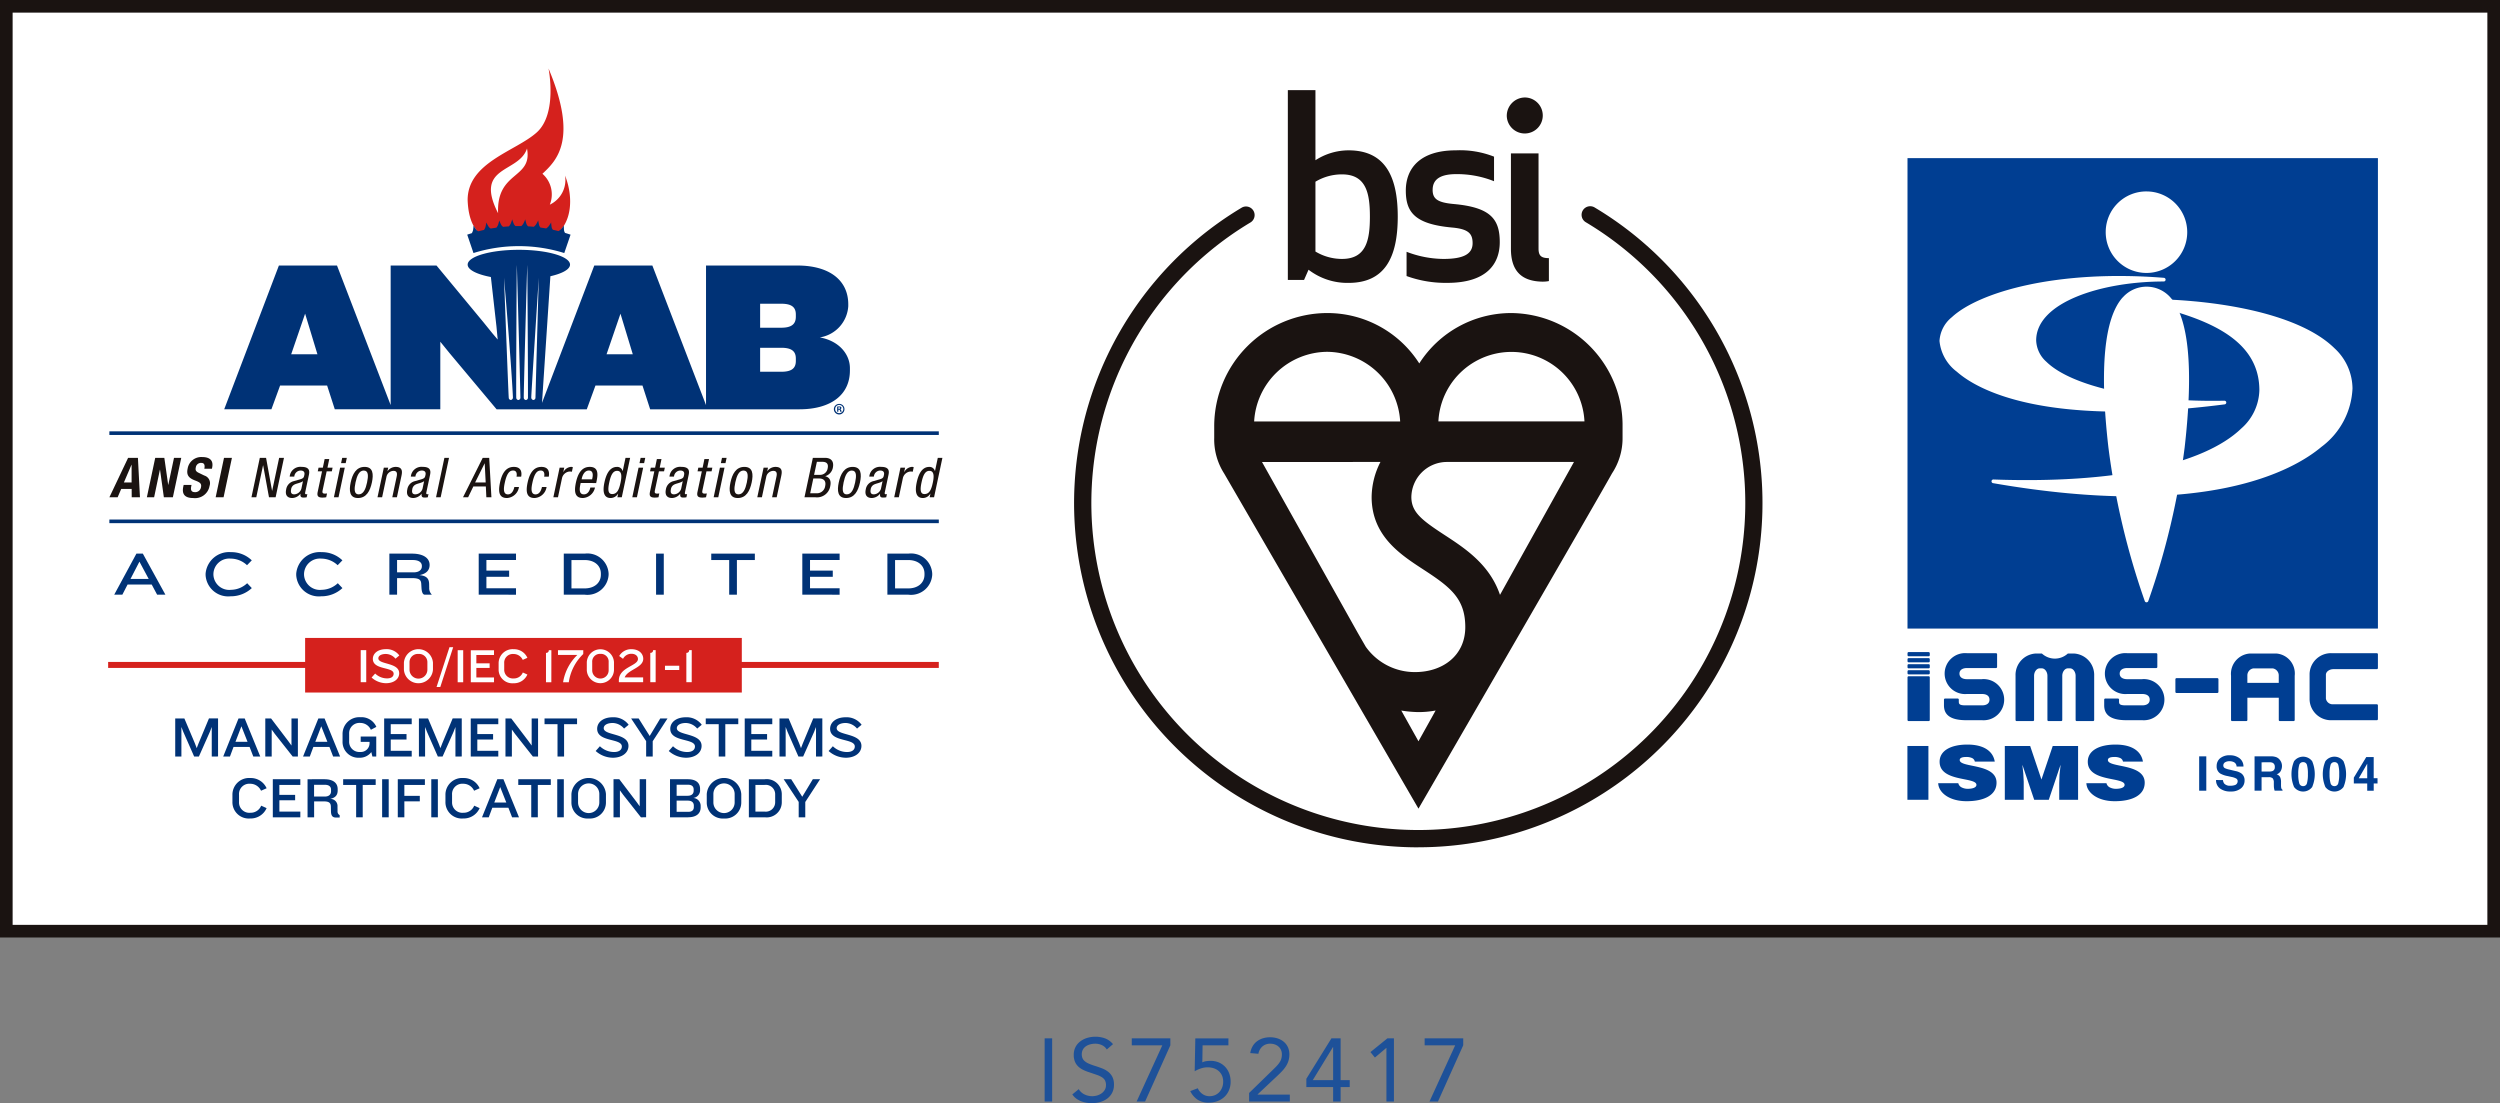 <svg xmlns="http://www.w3.org/2000/svg" xmlns:xlink="http://www.w3.org/1999/xlink" width="280" height="123.554" viewBox="0 0 280 123.554"><rect x="0" y="0" width="280" height="123.554" fill="#808080" stroke="none"/><defs><clipPath id="a"><rect width="280" height="105" fill="none"/></clipPath></defs><g transform="translate(-191 -7432.499)"><path d="M.88-7.08h.84V0H.88ZM7.84-5.83a1.236,1.236,0,0,0-.56-.495,1.784,1.784,0,0,0-.73-.155A2.183,2.183,0,0,0,6-6.41a1.632,1.632,0,0,0-.485.21,1.051,1.051,0,0,0-.345.37,1.079,1.079,0,0,0-.13.54,1.124,1.124,0,0,0,.075.425.9.9,0,0,0,.245.335,1.821,1.821,0,0,0,.46.28,6.358,6.358,0,0,0,.71.26q.41.13.8.28A2.68,2.68,0,0,1,8-3.33a1.685,1.685,0,0,1,.47.575,1.9,1.9,0,0,1,.175.865,1.913,1.913,0,0,1-.21.92,1.925,1.925,0,0,1-.555.645,2.407,2.407,0,0,1-.795.38A3.459,3.459,0,0,1,6.16.18,3.543,3.543,0,0,1,5.54.125a2.974,2.974,0,0,1-.6-.17,2.416,2.416,0,0,1-.535-.3A1.807,1.807,0,0,1,3.98-.8l.72-.59a1.48,1.48,0,0,0,.64.59,1.959,1.959,0,0,0,.87.2,1.944,1.944,0,0,0,.545-.08A1.655,1.655,0,0,0,7.25-.915,1.28,1.28,0,0,0,7.61-1.3a1,1,0,0,0,.14-.53,1.13,1.13,0,0,0-.11-.535A.983.983,0,0,0,7.3-2.72a2.624,2.624,0,0,0-.58-.27L5.9-3.27a5.19,5.19,0,0,1-.7-.275,2.151,2.151,0,0,1-.555-.38,1.623,1.623,0,0,1-.37-.54A1.91,1.91,0,0,1,4.14-5.22a1.885,1.885,0,0,1,.2-.89,1.875,1.875,0,0,1,.54-.635,2.456,2.456,0,0,1,.77-.385,3.093,3.093,0,0,1,.9-.13,3.106,3.106,0,0,1,1.1.185,2.144,2.144,0,0,1,.885.645Zm7.12-.47L12.13,0h-.95l2.88-6.3H10.64v-.78h4.32Zm6.5,0H18.57l-.03,1.91a1.445,1.445,0,0,1,.445-.135,3.293,3.293,0,0,1,.465-.035,2.358,2.358,0,0,1,.925.175,2.1,2.1,0,0,1,.715.49,2.167,2.167,0,0,1,.46.74,2.6,2.6,0,0,1,.16.925,2.442,2.442,0,0,1-.185.965,2.159,2.159,0,0,1-.51.74,2.322,2.322,0,0,1-.77.475,2.682,2.682,0,0,1-.965.17,2.215,2.215,0,0,1-1.305-.35,2.448,2.448,0,0,1-.785-.94l.84-.32a1.56,1.56,0,0,0,.525.645A1.338,1.338,0,0,0,19.35-.6a1.527,1.527,0,0,0,.6-.115,1.405,1.405,0,0,0,.48-.33,1.6,1.6,0,0,0,.325-.515,1.79,1.79,0,0,0,.12-.67,1.666,1.666,0,0,0-.135-.69,1.449,1.449,0,0,0-.37-.5,1.585,1.585,0,0,0-.555-.31,2.2,2.2,0,0,0-.69-.105,2.362,2.362,0,0,0-.74.125,3.521,3.521,0,0,0-.7.315l.07-3.68h3.71ZM23.78-.96l2.67-2.6q.25-.24.44-.445a2.887,2.887,0,0,0,.315-.4,1.524,1.524,0,0,0,.185-.405,1.71,1.71,0,0,0,.06-.47,1.2,1.2,0,0,0-.1-.5,1.105,1.105,0,0,0-.275-.375,1.255,1.255,0,0,0-.41-.24,1.474,1.474,0,0,0-.505-.085,1.293,1.293,0,0,0-.89.31,1.425,1.425,0,0,0-.45.82l-.91-.08a2.213,2.213,0,0,1,.265-.765,1.833,1.833,0,0,1,.49-.555,2.19,2.19,0,0,1,.665-.335,2.683,2.683,0,0,1,.8-.115,2.7,2.7,0,0,1,.83.125,2.078,2.078,0,0,1,.685.365,1.745,1.745,0,0,1,.47.6,1.876,1.876,0,0,1,.175.83,2.363,2.363,0,0,1-.115.76,2.544,2.544,0,0,1-.31.625,4.211,4.211,0,0,1-.44.54q-.245.255-.515.505L24.73-.8v.02h3.61V0H23.78ZM34.03-2.4h1.02v.78H34.03V0h-.84V-1.62h-3v-.93L33-7.08h1.03Zm-.84-3.7h-.02L30.91-2.4h2.28ZM40,0h-.84V-6h-.02L37.87-4.93l-.5-.61,1.9-1.54H40Zm7.76-6.3L44.93,0h-.95l2.88-6.3H43.44v-.78h4.32Z" transform="translate(307.12 7555.873)" fill="#1e5199"/><g transform="translate(0.006 -0.682)"><rect width="280" height="103.6" transform="translate(190.994 7433.92)" fill="#fff"/><g transform="translate(190.994 7433.181)"><path d="M1.414,1.414H278.585v102.17H1.414ZM0,105H280V0H0Z" fill="#1a1311"/><rect width="52.687" height="52.689" transform="translate(213.64 17.711)" fill="#003e92"/><g clip-path="url(#a)"><path d="M388.38,39.818a4.565,4.565,0,1,0,4.565-4.511,4.542,4.542,0,0,0-4.565,4.511" transform="translate(-152.54 -13.867)" fill="#fff"/><path d="M390.154,54.074c-2.072,2.322-2.611,7.974-1.6,16.8a83.519,83.519,0,0,0,4.073,17.21.2.2,0,0,0,.195.141.207.207,0,0,0,.2-.141,83.6,83.6,0,0,0,4.073-17.21c1.007-8.824.468-14.475-1.6-16.8a3.556,3.556,0,0,0-5.329,0" transform="translate(-152.413 -20.766)" fill="#fff"/><path d="M359.114,55.514a3.686,3.686,0,0,0-1.391,2.668,4.886,4.886,0,0,0,1.942,3.445c2.236,1.97,9.639,6.267,30,3.657a.206.206,0,0,0-.03-.41c-9.067.192-17.079-1.559-19.938-4.358a3.35,3.35,0,0,1-1.147-2.394c0-4.284,7.365-6.6,14.294-6.6a.206.206,0,0,0,.016-.411c-12-.958-20.722,1.608-23.744,4.4m30.527,9.772h0Z" transform="translate(-140.499 -19.995)" fill="#fff"/><path d="M384,55.159a.206.206,0,0,0-.043.407c6.938,1.544,13.356,3.8,13.356,9.806a5.886,5.886,0,0,1-2.023,4.279c-4.275,4.12-14.394,6.2-27.767,5.714a.207.207,0,0,0-.043.41c23.9,4.157,33.685-1.456,36.783-4.061a8.622,8.622,0,0,0,3.481-6.542,6.174,6.174,0,0,0-1.992-4.481c-4.243-4.2-14.369-5.605-21.752-5.533" transform="translate(-144.264 -21.663)" fill="#fff"/><rect width="0.799" height="3.847" transform="translate(246.307 84.712)" fill="#003e92"/><path d="M409.507,142.09a.78.78,0,0,0,.147.394.852.852,0,0,0,.684.237,1.478,1.478,0,0,0,.472-.063.448.448,0,0,0,.343-.446.329.329,0,0,0-.168-.3,1.844,1.844,0,0,0-.534-.18l-.417-.092a2.592,2.592,0,0,1-.844-.295.938.938,0,0,1-.389-.833,1.1,1.1,0,0,1,.38-.859,1.624,1.624,0,0,1,1.118-.342,1.715,1.715,0,0,1,1.05.322,1.146,1.146,0,0,1,.456.936h-.772a.551.551,0,0,0-.31-.493,1.065,1.065,0,0,0-.479-.1.907.907,0,0,0-.508.125.4.4,0,0,0-.19.35.332.332,0,0,0,.187.308,2.359,2.359,0,0,0,.511.158l.675.16a1.716,1.716,0,0,1,.666.279.943.943,0,0,1,.343.786,1.1,1.1,0,0,1-.407.876,1.72,1.72,0,0,1-1.152.349,1.882,1.882,0,0,1-1.2-.343,1.137,1.137,0,0,1-.435-.944Z" transform="translate(-160.536 -54.719)" fill="#003e92"/><path d="M418.278,139.6a.949.949,0,0,1,.36.268,1.224,1.224,0,0,1,.194.324,1.086,1.086,0,0,1,.071.405,1.15,1.15,0,0,1-.138.539.773.773,0,0,1-.457.375.722.722,0,0,1,.378.3,1.27,1.27,0,0,1,.11.6v.259a1.956,1.956,0,0,0,.021.357.322.322,0,0,0,.148.22v.1h-.887c-.024-.085-.041-.154-.052-.206a1.856,1.856,0,0,1-.033-.332l-.005-.358a.73.73,0,0,0-.128-.491.648.648,0,0,0-.458-.123h-.785v1.509h-.785V139.5h1.84a1.67,1.67,0,0,1,.607.1m-1.661.569V141.2h.865a.92.92,0,0,0,.387-.063.433.433,0,0,0,.228-.434.484.484,0,0,0-.22-.469.793.793,0,0,0-.372-.068Z" transform="translate(-163.321 -54.791)" fill="#003e92"/><path d="M424.96,140.072a3.741,3.741,0,0,1,0,2.889,1.268,1.268,0,0,1-2.028,0,3.726,3.726,0,0,1,0-2.889,1.264,1.264,0,0,1,2.028,0m-1.453,2.444a.431.431,0,0,0,.438.346.425.425,0,0,0,.435-.346,3.694,3.694,0,0,0,.1-1,3.652,3.652,0,0,0-.1-1.012.421.421,0,0,0-.435-.329.427.427,0,0,0-.438.329,3.53,3.53,0,0,0-.107,1.012,3.57,3.57,0,0,0,.107,1" transform="translate(-165.996 -54.815)" fill="#003e92"/><path d="M430.735,140.072a3.733,3.733,0,0,1,0,2.889,1.268,1.268,0,0,1-2.028,0,3.726,3.726,0,0,1,0-2.889,1.264,1.264,0,0,1,2.028,0m-1.453,2.444a.431.431,0,0,0,.438.346.425.425,0,0,0,.435-.346,3.694,3.694,0,0,0,.1-1,3.652,3.652,0,0,0-.1-1.012.421.421,0,0,0-.435-.329.427.427,0,0,0-.438.329,3.532,3.532,0,0,0-.107,1.012,3.573,3.573,0,0,0,.107,1" transform="translate(-168.264 -54.815)" fill="#003e92"/><path d="M436.8,142.592h-.428v.814h-.728v-.814h-1.5v-.65l1.391-2.3h.835v2.365h.428Zm-1.156-.582v-1.63l-.945,1.63Z" transform="translate(-170.516 -54.847)" fill="#003e92"/><rect width="2.351" height="6.026" transform="translate(213.631 83.55)" fill="#003e92"/><path d="M361.585,139.237a.544.544,0,0,0-.338-.41,1.5,1.5,0,0,0-.608-.109c-.517,0-.747.125-.747.342,0,.9,4.124.343,4.124,2.536,0,1.4-1.385,2.076-3.357,2.076-1.893,0-3.127-.929-3.177-2.017h2.25a.7.7,0,0,0,.389.477,1.472,1.472,0,0,0,.667.151c.588,0,.976-.159.976-.443,0-.912-4.123-.285-4.123-2.586,0-1.28,1.315-1.925,3.108-1.925,1.992,0,2.9.854,3.067,1.909Z" transform="translate(-140.404 -53.937)" fill="#003e92"/><path d="M369.768,143.616V137.59h2.839l1.264,3.758,1.265-3.758h2.838v6.026h-2.111v-1.841l.03-.937.12-1.088h-.02l-1.3,3.866h-1.633l-1.306-3.866h-.019l.1.887.05.937v2.042Z" transform="translate(-145.229 -54.04)" fill="#003e92"/><path d="M388.913,139.237a.544.544,0,0,0-.338-.41,1.5,1.5,0,0,0-.608-.109c-.517,0-.747.125-.747.342,0,.9,4.124.343,4.124,2.536,0,1.4-1.385,2.076-3.357,2.076-1.893,0-3.127-.929-3.177-2.017h2.25a.7.7,0,0,0,.389.477,1.471,1.471,0,0,0,.667.151c.588,0,.976-.159.976-.443,0-.912-4.123-.285-4.123-2.586,0-1.28,1.315-1.925,3.108-1.925,1.992,0,2.9.854,3.067,1.909Z" transform="translate(-151.137 -53.937)" fill="#003e92"/><path d="M362.809,123.386h-1.7c-.443,0-.831-.186-.831-.623h0c0-.437.389-.623.831-.623h3.26a.125.125,0,0,0,.124-.124V120.6a.125.125,0,0,0-.124-.125h-3.26a2.294,2.294,0,1,0,0,4.571h1.7c.451,0,.831.176.831.636s-.381.636-.831.636h-1.4c-.031,0-.43,0-.459,0-.667,0-.746-.149-.746-.421v-.22a.125.125,0,0,0-.124-.124h-1.413a.125.125,0,0,0-.125.124v.642c0,.963.585,1.662,2.493,1.662h1.779a2.306,2.306,0,1,0,0-4.6" transform="translate(-140.818 -47.318)" fill="#003e92"/><path d="M392.363,123.386h-1.7c-.443,0-.831-.186-.831-.623h0c0-.437.388-.623.831-.623h3.26a.125.125,0,0,0,.124-.124V120.6a.126.126,0,0,0-.124-.125h-3.26a2.294,2.294,0,1,0,0,4.571h1.7c.451,0,.831.176.831.636s-.381.636-.831.636h-1.4c-.03,0-.43,0-.459,0-.667,0-.746-.149-.746-.421v-.22a.125.125,0,0,0-.125-.124h-1.413a.125.125,0,0,0-.124.124v.642c0,.963.585,1.662,2.493,1.662h1.779a2.306,2.306,0,1,0,0-4.6" transform="translate(-152.426 -47.318)" fill="#003e92"/><path d="M428.64,122.264h4.87a.125.125,0,0,0,.124-.124V120.6a.125.125,0,0,0-.124-.125h-5.036a2.4,2.4,0,0,0-2.493,2.285v2.922a2.4,2.4,0,0,0,2.493,2.3h5.036a.125.125,0,0,0,.124-.124v-1.538a.125.125,0,0,0-.124-.125h-4.87a.763.763,0,0,1-.831-.636v-2.672c0-.332.388-.623.831-.623" transform="translate(-167.308 -47.318)" fill="#003e92"/><path d="M405.926,125.079h-4.571a.125.125,0,0,0-.125.124v1.413a.125.125,0,0,0,.125.124h4.571a.125.125,0,0,0,.125-.124V125.2a.125.125,0,0,0-.125-.124" transform="translate(-157.586 -49.126)" fill="#003e92"/><path d="M378.272,120.533h-.664a2.137,2.137,0,0,1-2.909,0h-.664a2.4,2.4,0,0,0-2.286,2.493v4.953a.125.125,0,0,0,.124.124H373.7a.125.125,0,0,0,.125-.124v-4.953c0-.443.291-.831.623-.831h.248c.332,0,.623.389.623.831v4.953a.125.125,0,0,0,.125.124h1.413a.125.125,0,0,0,.125-.124v-4.953c0-.443.291-.831.624-.831h.248c.332,0,.623.389.623.831v4.953a.125.125,0,0,0,.125.124h1.829a.125.125,0,0,0,.125-.124v-4.953a2.4,2.4,0,0,0-2.286-2.493" transform="translate(-146.008 -47.34)" fill="#003e92"/><path d="M416.548,120.533h-2.921a2.277,2.277,0,0,0-2.133,2.493v4.953a.125.125,0,0,0,.125.124H413.2a.125.125,0,0,0,.125-.124v-2.493h3.516v2.493a.125.125,0,0,0,.125.124H418.5a.125.125,0,0,0,.125-.124v-4.953a2.242,2.242,0,0,0-2.077-2.493m.291,3.291h-3.516v-.8A.793.793,0,0,1,414,122.2h2.173a.8.8,0,0,1,.665.831Z" transform="translate(-161.618 -47.34)" fill="#003e92"/><path d="M354.192,124.726h-2.244a.125.125,0,0,0-.125.125v4.775a.125.125,0,0,0,.125.124h2.244a.124.124,0,0,0,.124-.124v-4.775a.125.125,0,0,0-.124-.125" transform="translate(-138.181 -48.987)" fill="#003e92"/><path d="M354.192,120.272h-2.244a.125.125,0,0,0-.125.124v.219a.125.125,0,0,0,.125.124h2.244a.125.125,0,0,0,.124-.124V120.4a.125.125,0,0,0-.124-.124" transform="translate(-138.181 -47.238)" fill="#003e92"/><path d="M354.192,121.385h-2.244a.125.125,0,0,0-.125.125v.219a.125.125,0,0,0,.125.124h2.244a.125.125,0,0,0,.124-.124v-.219a.125.125,0,0,0-.124-.125" transform="translate(-138.181 -47.675)" fill="#003e92"/><path d="M354.192,122.5h-2.244a.125.125,0,0,0-.125.124v.219a.125.125,0,0,0,.125.125h2.244a.125.125,0,0,0,.124-.125v-.219a.125.125,0,0,0-.124-.124" transform="translate(-138.181 -48.113)" fill="#003e92"/><path d="M354.192,123.613h-2.244a.125.125,0,0,0-.125.124v.219a.125.125,0,0,0,.125.124h2.244a.125.125,0,0,0,.124-.124v-.219a.125.125,0,0,0-.124-.124" transform="translate(-138.181 -48.55)" fill="#003e92"/><path d="M249.057,69.878a8.19,8.19,0,0,1,16.36,0Zm6.9,19.426c-1.161-3.411-3.911-5.208-6.228-6.719-2.573-1.677-3.653-2.545-3.7-4.158a3.991,3.991,0,0,1,3.923-4.009h14.289ZM244.9,102.258a12.593,12.593,0,0,0,1.926.174,10.315,10.315,0,0,0,1.921-.177l-1.921,3.447Zm-2.332-27.84a8.757,8.757,0,0,0-.988,3.9h0c0,.045,0,.092,0,.136v.01c.068,4.263,3.221,6.323,5.763,7.979,3.02,1.97,4.726,3.238,4.726,6.473,0,3.183-2.524,5.035-5.626,5.035a6.732,6.732,0,0,1-5.52-2.836l-.891-1.548L229.3,74.419Zm-5.972-12.336a8.268,8.268,0,0,1,8.18,7.8H228.421a8.267,8.267,0,0,1,8.173-7.8m20.643-4.342a12.215,12.215,0,0,0-10.321,5.642,12.209,12.209,0,0,0-10.321-5.642,12.682,12.682,0,0,0-12.646,12.688s0,.067,0,1.286a7.089,7.089,0,0,0,1.108,3.987c.969,1.669,21.769,37.546,21.769,37.546S267.477,77.592,268.5,75.7a7.13,7.13,0,0,0,1.184-3.987V70.428A12.583,12.583,0,0,0,257.237,57.74" transform="translate(-87.957 -22.678)" fill="#1a1311"/><path d="M244.321,23.369a6.84,6.84,0,0,0-3.7,1.109v-7.85h-3.092V37.88h1.818l.5-1.14a7.144,7.144,0,0,0,4.475,1.475c4.025,0,5.517-2.773,5.517-7.424,0-4.619-1.492-7.422-5.517-7.422m-.723,2.693c2.709,0,3.121,2.121,3.121,4.729,0,2.635-.412,4.74-3.121,4.74a5.761,5.761,0,0,1-2.978-.828v-7.82a5.729,5.729,0,0,1,2.978-.821m10.149,1.727c0-1.276,1.024-1.756,2.656-1.756a11.142,11.142,0,0,1,4.219.795V24.076a10.375,10.375,0,0,0-4.281-.707c-4.055,0-5.6,2.068-5.6,4.506s1.023,3.762,5.191,4.141c1.848.165,2.29.7,2.29,1.753,0,1.245-1.077,1.763-3.284,1.763a11.793,11.793,0,0,1-4.112-.8v2.716a12.8,12.8,0,0,0,4.556.764c4.419,0,5.881-2.124,5.881-4.561,0-2.634-1.079-3.912-5.219-4.277-1.8-.17-2.3-.6-2.3-1.588m12.415,10.287a3.086,3.086,0,0,0,.607-.062V35.442c-.885,0-1.16-.287-1.16-1.079V23.711h-3.092V34.394c0,2.434,1.137,3.683,3.645,3.683M262.05,19.515a2.016,2.016,0,1,0,2.012-2.066,2.05,2.05,0,0,0-2.012,2.066" transform="translate(-93.291 -6.531)" fill="#1a1311"/><path d="M236.673,109.853A38.553,38.553,0,0,1,216.9,38.2a.964.964,0,0,1,.989,1.654,36.62,36.62,0,1,0,37.559,0,.964.964,0,1,1,.989-1.654,38.553,38.553,0,0,1-19.768,71.648" transform="translate(-77.816 -14.951)" fill="#1a1311"/><path d="M89.664,28.849C86.919,23.462,92,24.392,92.9,21.594c.65,3.458-3.441,2.475-3.238,7.255m7.5-4.219a3.062,3.062,0,0,1-1.707,3.254,3.074,3.074,0,0,0-.828-3.459c1.571-1.468,4.036-3.821.683-11.791,0,0,1.026,5.042-1.313,7.154S86.25,23.14,86.25,27.361c.161,4.508,2.776,4.549,4.279,4.6.882,0,2.592.073,3.271-.021a4.876,4.876,0,0,0,1.917-.414c2.3-1.344,2.4-4.481,1.447-6.892" transform="translate(-33.875 -4.963)" fill="#d5211d"/><path d="M97.132,41.979a.734.734,0,0,1-.113-.287c-.024-.217-.016-.55-.017-.55a3.873,3.873,0,0,1-.322.421,1.273,1.273,0,0,1-.285.21q-.312-.079-.628-.148a.722.722,0,0,1-.135-.278,5.466,5.466,0,0,1-.059-.547,3.9,3.9,0,0,1-.288.445,1.316,1.316,0,0,1-.267.233c-.211-.036-.423-.07-.635-.1a.731.731,0,0,1-.155-.266,5.366,5.366,0,0,1-.1-.54,3.933,3.933,0,0,1-.251.466,1.322,1.322,0,0,1-.247.253q-.32-.03-.64-.049a.746.746,0,0,1-.175-.253,5.486,5.486,0,0,1-.143-.53,3.928,3.928,0,0,1-.214.484,1.335,1.335,0,0,1-.227.271c-.214,0-.428,0-.642,0a.737.737,0,0,1-.193-.237,5.325,5.325,0,0,1-.184-.518,4.116,4.116,0,0,1-.175.5,1.318,1.318,0,0,1-.2.288q-.321.02-.641.052a.74.74,0,0,1-.212-.222,5.425,5.425,0,0,1-.224-.5,3.856,3.856,0,0,1-.136.512,1.3,1.3,0,0,1-.182.3q-.318.046-.635.1a.719.719,0,0,1-.23-.2,5.4,5.4,0,0,1-.264-.482,3.911,3.911,0,0,1-.1.521,1.306,1.306,0,0,1-.158.316q-.315.071-.628.153a.735.735,0,0,1-.246-.186,5.274,5.274,0,0,1-.3-.46,3.9,3.9,0,0,1-.055.527,1.319,1.319,0,0,1-.134.329c-.173.053-.346.109-.517.168l.7,2.058a17.071,17.071,0,0,1,10.169,0l.705-2.058c-.206-.07-.413-.136-.621-.2" transform="translate(-33.846 -15.892)" fill="#003276"/><path d="M154.3,75.044h.063c.074,0,.133-.025.133-.084s-.038-.087-.122-.087a.319.319,0,0,0-.074.007Zm0,.327h-.134V74.8a1.125,1.125,0,0,1,.221-.018.363.363,0,0,1,.2.043.159.159,0,0,1,.056.127.148.148,0,0,1-.12.133v.007a.17.17,0,0,1,.106.141.428.428,0,0,0,.043.144h-.145a.48.48,0,0,1-.046-.141c-.01-.063-.046-.091-.12-.091H154.3Zm-.355-.3a.446.446,0,0,0,.449.46.46.46,0,0,0,0-.92.447.447,0,0,0-.446.46m1.035,0a.592.592,0,1,1-.59-.576.579.579,0,0,1,.59.576" transform="translate(-60.405 -29.258)" fill="#003276"/><path d="M108.061,55.885a3.78,3.78,0,0,0,3.186-3.506v-.193c0-2.732-2.147-4.352-5.695-4.352H95.315V63.463l-6.01-15.629H82.8L76.945,63.217l.939-14.184c1.335-.3,2.2-.774,2.2-1.3,0-.916-2.566-1.659-5.732-1.659s-5.732.743-5.732,1.659c0,.581,1.035,1.091,2.6,1.388l.625,5.546.138,1.458-.593-.7-1.017-1.257-5.243-6.335H59.995V63.463l-6.01-15.629H47.477l-6.125,16.1H46.64l.972-2.66h5.266l.859,2.66H65.555V56.369l1.04,1.281,5.265,6.287h10.1l.972-2.66H88.2l.859,2.66h16.7c3.548,0,5.672-1.62,5.672-4.352v-.266c0-1.475-1.13-3.023-3.367-3.434M48.855,57.771l1.559-4.546,1.379,4.546Zm24.833,4.821h0v0a.279.279,0,0,1-.223.3.255.255,0,0,1-.245-.268v0h0c-.034-.222-.531-13.429-.531-13.429s.786,9.031,1,13.394Zm.843.015h0v0a.271.271,0,0,1-.231.292.263.263,0,0,1-.238-.281h0v0h0c-.028-.223.041-14.82.067-14.82,0,0,.3,10.437.4,14.808Zm.842.012h0v0a.264.264,0,0,1-.239.281.271.271,0,0,1-.231-.292v0h0c-.023-.225.369-14.811.395-14.809,0,0,.081,10.448.075,14.821m.84.007h0v0a.256.256,0,0,1-.245.268.279.279,0,0,1-.223-.3h0c-.017-.225.84-13.395.84-13.395s-.256,9.059-.371,13.429m7.961-4.855,1.559-4.546,1.379,4.546Zm21.2.749c0,.822-.474,1.208-1.627,1.208h-2.373V57.046h2.373c1.153,0,1.627.387,1.627,1.209Zm0-4.957c0,.822-.474,1.233-1.627,1.233h-2.373V52.113h2.373c1.153,0,1.627.387,1.627,1.209Z" transform="translate(-16.241 -18.095)" fill="#003276"/><path d="M22.271,84.444h1.1l.228,4.414h-.924l-.005-.933H21.5l-.4.933h-.924ZM21.8,87.2h.862l0-1.984H22.65Z" transform="translate(-7.923 -33.166)" fill="#1a1311"/><path d="M29.043,84.444l.431,3.023h.012l.641-3.023h.812L30,88.858h-1.01l-.429-3.091h-.012L27.9,88.858h-.812l.935-4.414Z" transform="translate(-10.638 -33.166)" fill="#1a1311"/><path d="M34.7,87.424l-.027.13c-.088.414-.027.68.441.68a.656.656,0,0,0,.645-.544c.085-.4-.087-.55-.628-.754-.731-.272-1.024-.6-.868-1.335A1.548,1.548,0,0,1,35.9,84.3c.788,0,1.289.34,1.109,1.187l-.026.123h-.85c.087-.414,0-.655-.341-.655a.583.583,0,0,0-.614.513c-.058.272-.013.439.329.6l.621.3a.9.9,0,0,1,.59,1.169,1.643,1.643,0,0,1-1.814,1.354c-1,0-1.3-.47-1.125-1.286l.038-.179Z" transform="translate(-13.249 -33.11)" fill="#1a1311"/><path d="M39.779,88.858l.935-4.414H41.6l-.935,4.414Z" transform="translate(-15.624 -33.166)" fill="#1a1311"/><path d="M47.315,84.444h.7l.672,3.685H48.7l.78-3.685h.542l-.936,4.414h-.744l-.653-3.573h-.012l-.757,3.573H46.38Z" transform="translate(-18.216 -33.166)" fill="#1a1311"/><path d="M53.161,87.2A1.2,1.2,0,0,1,54.5,86.113c1,0,.875.606.8.952l-.392,1.848c-.029.136-.056.266.1.266a.214.214,0,0,0,.13-.031l-.079.371a2.018,2.018,0,0,1-.308.031c-.2,0-.443,0-.378-.427h-.013a1.2,1.2,0,0,1-.9.476c-.615,0-.82-.371-.694-.964a1.12,1.12,0,0,1,.816-.915l.74-.21c.4-.117.423-.222.482-.5.066-.31-.081-.489-.426-.489a.728.728,0,0,0-.7.649l-.006.031Zm1.487.507c-.234.2-.7.247-.963.389a.684.684,0,0,0-.364.526c-.07.333,0,.568.347.568a.879.879,0,0,0,.8-.63Z" transform="translate(-20.715 -33.822)" fill="#1a1311"/><path d="M59.354,84.668h.517l-.2.964h.573l-.086.408H59.58l-.451,2.127c-.056.266-.011.371.26.371a1.7,1.7,0,0,0,.232-.018l-.09.426a2.273,2.273,0,0,1-.426.037c-.536,0-.618-.222-.526-.655l.485-2.287h-.48l.087-.408h.48Z" transform="translate(-22.994 -33.254)" fill="#1a1311"/><path d="M62.279,85.544H62.8l-.7,3.314h-.517Zm.233-1.1h.517l-.126.593h-.517Z" transform="translate(-24.185 -33.166)" fill="#1a1311"/><path d="M66.178,86.114c.954,0,1.017.81.819,1.743S66.388,89.6,65.439,89.6s-1.017-.81-.819-1.743.61-1.743,1.558-1.743m.277,1.743c.152-.717.179-1.335-.376-1.335-.523,0-.765.618-.917,1.335s-.179,1.335.351,1.335c.548,0,.79-.618.942-1.335" transform="translate(-25.344 -33.822)" fill="#1a1311"/><path d="M70.339,86.2h.492l-.083.389h.012a1.128,1.128,0,0,1,.9-.475c.868,0,.728.661.645,1.051l-.5,2.349h-.517l.485-2.287c.054-.253.123-.668-.345-.668a.826.826,0,0,0-.794.668l-.485,2.287h-.517Z" transform="translate(-27.351 -33.822)" fill="#1a1311"/><path d="M75.506,87.2a1.2,1.2,0,0,1,1.339-1.088c1,0,.875.606.8.952l-.392,1.848c-.029.136-.056.266.1.266a.214.214,0,0,0,.13-.031l-.079.371a2.017,2.017,0,0,1-.308.031c-.2,0-.443,0-.378-.427h-.013a1.2,1.2,0,0,1-.9.476c-.616,0-.82-.371-.695-.964a1.121,1.121,0,0,1,.816-.915l.74-.21c.4-.117.423-.222.482-.5.066-.31-.081-.489-.426-.489a.728.728,0,0,0-.7.649l-.006.031Zm1.487.507c-.234.2-.7.247-.963.389a.683.683,0,0,0-.364.526c-.07.333,0,.568.347.568a.879.879,0,0,0,.8-.63Z" transform="translate(-29.491 -33.822)" fill="#1a1311"/><path d="M81.36,84.444h.517l-.936,4.414h-.517Z" transform="translate(-31.587 -33.166)" fill="#1a1311"/><path d="M87.606,84.444h.727l.247,4.414h-.567l-.057-1.211h-1.4l-.583,1.211H85.4ZM86.757,87.2h1.182l-.109-2.133h-.012Z" transform="translate(-33.542 -33.166)" fill="#1a1311"/><path d="M94.009,87.207c.068-.321.016-.686-.378-.686-.321,0-.681.161-.938,1.372-.092.433-.269,1.3.353,1.3.443,0,.642-.469.718-.828h.517A1.438,1.438,0,0,1,92.936,89.6c-.806,0-1.026-.562-.785-1.7.176-.828.539-1.786,1.555-1.786.9,0,.9.712.821,1.094Z" transform="translate(-36.157 -33.822)" fill="#1a1311"/><path d="M99.1,87.207c.068-.321.016-.686-.378-.686-.321,0-.681.161-.938,1.372-.092.433-.269,1.3.353,1.3.443,0,.642-.469.718-.828h.517A1.439,1.439,0,0,1,98.026,89.6c-.806,0-1.026-.562-.785-1.7.175-.828.539-1.786,1.555-1.786.9,0,.9.712.821,1.094Z" transform="translate(-38.156 -33.822)" fill="#1a1311"/><path d="M102.762,86.2h.517l-.105.494h.013a1.06,1.06,0,0,1,.837-.581.481.481,0,0,1,.22.036l-.107.508a1.282,1.282,0,0,0-.272-.025.958.958,0,0,0-.843.785l-.444,2.1h-.517Z" transform="translate(-40.085 -33.822)" fill="#1a1311"/><path d="M106.69,87.918c-.107.507-.27,1.273.364,1.273.493,0,.67-.519.723-.766h.517a1.456,1.456,0,0,1-1.357,1.174c-.807,0-1.026-.562-.785-1.7.175-.828.539-1.786,1.555-1.786s.915.884.764,1.6l-.044.21Zm1.281-.408.038-.179c.078-.371.054-.81-.4-.81-.542,0-.745.668-.787.865l-.026.124Z" transform="translate(-41.656 -33.822)" fill="#1a1311"/><path d="M113.364,88.858h-.492l.086-.408h-.012a.973.973,0,0,1-.819.495c-.782,0-.929-.7-.708-1.743.147-.692.48-1.743,1.41-1.743a.618.618,0,0,1,.628.463h.012l.313-1.477h.517Zm-1.075-.358c.573,0,.78-.544.94-1.3.136-.643.165-1.3-.39-1.3-.48,0-.71.507-.879,1.3s-.152,1.3.329,1.3" transform="translate(-43.724 -33.166)" fill="#1a1311"/><path d="M117.321,85.544h.517l-.7,3.314h-.517Zm.233-1.1h.517l-.126.593h-.517Z" transform="translate(-45.803 -33.166)" fill="#1a1311"/><path d="M120.631,84.668h.517l-.2.964h.573l-.086.408h-.573l-.451,2.127c-.056.266-.011.371.26.371a1.711,1.711,0,0,0,.232-.018l-.09.426a2.276,2.276,0,0,1-.427.037c-.536,0-.618-.222-.526-.655l.485-2.287h-.48l.086-.408h.481Z" transform="translate(-47.061 -33.254)" fill="#1a1311"/><path d="M123.207,87.2a1.194,1.194,0,0,1,1.338-1.088c1,0,.875.606.8.952l-.392,1.848c-.028.136-.056.266.1.266a.214.214,0,0,0,.13-.031l-.079.371a2.017,2.017,0,0,1-.308.031c-.2,0-.444,0-.378-.427h-.012a1.2,1.2,0,0,1-.9.476c-.617,0-.822-.371-.7-.964a1.121,1.121,0,0,1,.816-.915l.741-.21c.4-.117.422-.222.481-.5.066-.31-.081-.489-.426-.489a.728.728,0,0,0-.7.649l-.007.031Zm1.487.507c-.234.2-.7.247-.963.389a.682.682,0,0,0-.363.526c-.071.333,0,.568.347.568a.88.88,0,0,0,.8-.63Z" transform="translate(-48.226 -33.822)" fill="#1a1311"/><path d="M129.4,84.668h.517l-.2.964h.572l-.086.408h-.572l-.451,2.127c-.056.266-.01.371.26.371a1.683,1.683,0,0,0,.231-.018l-.09.426a2.282,2.282,0,0,1-.427.037c-.536,0-.618-.222-.526-.655l.484-2.287h-.48l.086-.408h.482Z" transform="translate(-50.506 -33.254)" fill="#1a1311"/><path d="M132.326,85.544h.517l-.7,3.314h-.517Zm.233-1.1h.517l-.126.593h-.517Z" transform="translate(-51.696 -33.166)" fill="#1a1311"/><path d="M136.225,86.114c.954,0,1.017.81.819,1.743s-.609,1.743-1.558,1.743-1.017-.81-.819-1.743.61-1.743,1.558-1.743m.277,1.743c.152-.717.178-1.335-.376-1.335-.523,0-.765.618-.917,1.335s-.179,1.335.351,1.335c.548,0,.789-.618.942-1.335" transform="translate(-52.856 -33.822)" fill="#1a1311"/><path d="M140.385,86.2h.492l-.082.389h.012a1.127,1.127,0,0,1,.9-.475c.868,0,.728.661.646,1.051l-.5,2.349h-.517l.485-2.287c.053-.253.123-.668-.346-.668a.826.826,0,0,0-.794.668l-.485,2.287h-.517Z" transform="translate(-54.862 -33.822)" fill="#1a1311"/><path d="M149.318,84.444h1.348c.573,0,1.069.272.887,1.131a1.247,1.247,0,0,1-.836.921l0,.013c.514.129.667.544.552,1.088a1.5,1.5,0,0,1-1.689,1.261h-1.2Zm-.3,3.969h.738a.93.93,0,0,0,.943-.816c.128-.606-.21-.841-.684-.841h-.647Zm.437-2.065h.622a.855.855,0,0,0,.9-.735c.1-.458-.075-.724-.6-.724h-.609Z" transform="translate(-58.278 -33.166)" fill="#1a1311"/><path d="M156.2,86.114c.954,0,1.017.81.819,1.743s-.61,1.743-1.558,1.743-1.017-.81-.819-1.743.609-1.743,1.558-1.743m.277,1.743c.152-.717.179-1.335-.376-1.335-.523,0-.765.618-.917,1.335s-.179,1.335.351,1.335c.548,0,.79-.618.942-1.335" transform="translate(-60.701 -33.822)" fill="#1a1311"/><path d="M160.06,87.2a1.2,1.2,0,0,1,1.339-1.088c1,0,.875.606.8.952l-.392,1.848c-.029.136-.056.266.1.266a.211.211,0,0,0,.129-.031l-.078.371a2.019,2.019,0,0,1-.308.031c-.2,0-.443,0-.377-.427h-.012a1.2,1.2,0,0,1-.9.476c-.616,0-.82-.371-.695-.964a1.121,1.121,0,0,1,.816-.915l.74-.21c.4-.117.423-.222.482-.5.066-.31-.081-.489-.426-.489a.728.728,0,0,0-.7.649l-.007.031Zm1.487.507c-.234.2-.7.247-.963.389a.683.683,0,0,0-.364.526c-.07.333,0,.568.347.568a.879.879,0,0,0,.8-.63Z" transform="translate(-62.7 -33.822)" fill="#1a1311"/><path d="M165.63,86.2h.517l-.105.494h.013a1.06,1.06,0,0,1,.837-.581.481.481,0,0,1,.22.036l-.107.508a1.282,1.282,0,0,0-.272-.025.958.958,0,0,0-.843.785l-.444,2.1h-.517Z" transform="translate(-64.777 -33.822)" fill="#1a1311"/><path d="M170.96,88.858h-.492l.086-.408h-.012a.973.973,0,0,1-.819.495c-.782,0-.929-.7-.708-1.743.147-.692.48-1.743,1.41-1.743a.618.618,0,0,1,.628.463h.012l.313-1.477h.517Zm-1.075-.358c.573,0,.78-.544.94-1.3.136-.643.165-1.3-.39-1.3-.48,0-.71.507-.879,1.3s-.152,1.3.329,1.3" transform="translate(-66.345 -33.166)" fill="#1a1311"/><rect width="92.897" height="0.406" transform="translate(12.249 48.31)" fill="#003276"/><rect width="92.897" height="0.406" transform="translate(12.249 58.188)" fill="#003276"/><path d="M110.147,120.6a.864.864,0,0,0-.921.921v.921a.921.921,0,0,0,1.842,0v-.921a.864.864,0,0,0-.921-.921" transform="translate(-42.899 -47.366)" fill="#d5211d"/><path d="M76.532,120.615a.928.928,0,0,0-1,.97v.792a1,1,0,0,0,2,0v-.792a.927.927,0,0,0-1-.97" transform="translate(-29.665 -47.373)" fill="#d5211d"/><path d="M90.917,120.349v-2.694H42.007v2.694H19.945v.673H42.007v2.748h48.91v-2.748h22.062v-.673Zm-42.064,2.266h-.619v-3.588h.619Zm3.691-1c0,.652-.6,1.115-1.482,1.115a2.444,2.444,0,0,1-1.61-.636l.4-.448a1.924,1.924,0,0,0,1.336.544c.491,0,.733-.22.733-.522,0-.8-2.328-.387-2.328-1.664,0-.608.555-1.088,1.465-1.088a1.761,1.761,0,0,1,1.5.705l-.431.362a1.429,1.429,0,0,0-1.072-.529c-.5,0-.846.189-.846.491,0,.717,2.333.442,2.333,1.671m3.784-.4a1.631,1.631,0,0,1-3.254,0v-.782a1.631,1.631,0,0,1,3.254,0Zm.821,1.94h-.42l1.449-4.461h.415Zm2.565-.533h-.619v-3.588h.619Zm3.449-3.05H61.186v.932h1.487v.513H61.186v1.067h1.977v.539h-2.6v-3.588h2.6Zm2.222,2.623a1.063,1.063,0,0,0,1.007-.668l.511.231a1.637,1.637,0,0,1-1.551.976,1.537,1.537,0,0,1-1.67-1.573v-.646a1.571,1.571,0,0,1,1.692-1.595,1.631,1.631,0,0,1,1.53.964l-.522.231a1.123,1.123,0,0,0-1.018-.658.971.971,0,0,0-1.056,1.035v.69a.974.974,0,0,0,1.078,1.012m4.2.426h-.6v-3.292a.276.276,0,0,0,.313-.3h.291Zm3.572-3.157a5.44,5.44,0,0,0-1.616,3.157H70.9a5.439,5.439,0,0,1,1.6-3.061H70.328v-.528h2.834ZM76.6,121.28a1.524,1.524,0,0,1-3.044,0v-.906a1.524,1.524,0,0,1,3.044,0Zm3.266.8v.539h-2.72v-.2c0-1.493,2.139-1.616,2.139-2.4,0-.3-.242-.587-.743-.587a1.046,1.046,0,0,0-.927.566l-.431-.313a1.531,1.531,0,0,1,1.363-.765c.884,0,1.33.523,1.33,1.077,0,1.013-1.745,1.2-2.08,2.085Zm1.4.539h-.6v-3.292a.276.276,0,0,0,.313-.3h.291Zm2.645-1.373h-1.6v-.474h1.6Zm1.394,1.373h-.6v-3.292a.276.276,0,0,0,.313-.3h.291Z" transform="translate(-7.834 -46.21)" fill="#d5211d"/><path d="M36.41,136.778v-3.31l-.211.544-1.229,2.766h-.531l-1.217-2.766-.211-.544v3.31h-.692v-4.265h1.024l1.184,2.8.2.525.2-.519,1.171-2.811h1.018v4.265Z" transform="translate(-12.694 -52.046)" fill="#003276"/><path d="M44.537,136.778l-.416-1.075h-1.8l-.4,1.075h-.755l1.715-4.265h.692l1.742,4.265Zm-1.332-3.387-.666,1.735H43.89Z" transform="translate(-16.167 -52.046)" fill="#003276"/><path d="M52,136.778l-2-2.536-.352-.486v3.022h-.717v-4.265h.647l1.94,2.555.346.48v-3.036h.717v4.265Z" transform="translate(-19.218 -52.046)" fill="#003276"/><path d="M59.262,136.778l-.416-1.075h-1.8l-.4,1.075h-.755l1.715-4.265H58.3l1.742,4.265ZM57.93,133.39l-.666,1.735h1.351Z" transform="translate(-21.95 -52.046)" fill="#003276"/><path d="M66.523,136.691l-.121-.5a1.6,1.6,0,0,1-1.332.634,1.777,1.777,0,0,1-1.889-1.863v-.775a1.873,1.873,0,0,1,2-1.9,1.814,1.814,0,0,1,1.786,1.082l-.615.327a1.292,1.292,0,0,0-1.171-.768,1.155,1.155,0,0,0-1.262,1.2v.852a1.146,1.146,0,0,0,1.236,1.2.981.981,0,0,0,1.051-.973v-.16h-.993v-.6h1.742v2.241Z" transform="translate(-24.815 -51.959)" fill="#003276"/><path d="M70.855,136.778v-4.265h3.086v.641H71.592v1.108h1.767v.608H71.592v1.268h2.349v.641Z" transform="translate(-27.829 -52.046)" fill="#003276"/><path d="M81.355,136.778v-3.31l-.211.544-1.229,2.766h-.531l-1.217-2.766-.211-.544v3.31h-.692v-4.265h1.025l1.184,2.8.2.525.2-.519,1.171-2.811h1.018v4.265Z" transform="translate(-30.346 -52.046)" fill="#003276"/><path d="M86.824,136.778v-4.265H89.91v.641H87.56v1.108h1.767v.608H87.56v1.268h2.35v.641Z" transform="translate(-34.101 -52.046)" fill="#003276"/><path d="M96.3,136.778l-2-2.536-.352-.486v3.022h-.717v-4.265h.647l1.94,2.555.346.48v-3.036h.717v4.265Z" transform="translate(-36.618 -52.046)" fill="#003276"/><path d="M102.622,133.154v3.624h-.736v-3.624h-1.454v-.641h3.643v.641Z" transform="translate(-39.445 -52.046)" fill="#003276"/><path d="M111.781,136.825a2.912,2.912,0,0,1-1.915-.755l.474-.532a2.286,2.286,0,0,0,1.587.647c.583,0,.871-.262.871-.621,0-.948-2.765-.461-2.765-1.978,0-.724.659-1.293,1.741-1.293a2.092,2.092,0,0,1,1.786.839l-.513.429a1.7,1.7,0,0,0-1.274-.627c-.589,0-1.005.224-1.005.582,0,.851,2.772.525,2.772,1.984,0,.775-.717,1.326-1.76,1.326" transform="translate(-43.151 -51.959)" fill="#003276"/><path d="M118.822,135.061v1.716h-.736v-1.722l-1.684-2.543h.845l1.236,1.966,1.185-1.966h.813Z" transform="translate(-45.718 -52.046)" fill="#003276"/><path d="M125.262,136.825a2.91,2.91,0,0,1-1.914-.755l.474-.532a2.287,2.287,0,0,0,1.588.647c.582,0,.871-.262.871-.621,0-.948-2.766-.461-2.766-1.978,0-.724.659-1.293,1.742-1.293a2.091,2.091,0,0,1,1.786.839l-.512.429a1.7,1.7,0,0,0-1.274-.627c-.589,0-1.006.224-1.006.582,0,.851,2.773.525,2.773,1.984,0,.775-.717,1.326-1.761,1.326" transform="translate(-48.446 -51.959)" fill="#003276"/><path d="M132.359,133.154v3.624h-.737v-3.624h-1.453v-.641h3.643v.641Z" transform="translate(-51.125 -52.046)" fill="#003276"/><path d="M137.358,136.778v-4.265h3.086v.641h-2.349v1.108h1.767v.608h-1.767v1.268h2.349v.641Z" transform="translate(-53.949 -52.046)" fill="#003276"/><path d="M147.858,136.778v-3.31l-.211.544-1.229,2.766h-.531l-1.217-2.766-.211-.544v3.31h-.692v-4.265h1.024l1.185,2.8.2.525.2-.519,1.172-2.811h1.018v4.265Z" transform="translate(-56.465 -52.046)" fill="#003276"/><path d="M154.746,136.825a2.912,2.912,0,0,1-1.915-.755l.474-.532a2.289,2.289,0,0,0,1.588.647c.583,0,.871-.262.871-.621,0-.948-2.766-.461-2.766-1.978,0-.724.659-1.293,1.742-1.293a2.092,2.092,0,0,1,1.786.839l-.513.429a1.7,1.7,0,0,0-1.274-.627c-.589,0-1.005.224-1.005.582,0,.851,2.772.525,2.772,1.984,0,.775-.717,1.326-1.76,1.326" transform="translate(-60.026 -51.959)" fill="#003276"/><path d="M46.072,144.922a1.333,1.333,0,0,0-1.21-.781,1.153,1.153,0,0,0-1.255,1.229v.82a1.158,1.158,0,0,0,1.281,1.2,1.263,1.263,0,0,0,1.2-.794l.608.275a1.946,1.946,0,0,1-1.844,1.159,1.827,1.827,0,0,1-1.984-1.87V145.4a1.868,1.868,0,0,1,2.011-1.9,1.938,1.938,0,0,1,1.818,1.146Z" transform="translate(-16.836 -56.361)" fill="#003276"/><path d="M50.318,147.986v-4.265H53.4v.641h-2.35v1.108h1.767v.608H51.054v1.268H53.4v.641Z" transform="translate(-19.763 -56.448)" fill="#003276"/><path d="M59.9,148.012c-.39,0-.537-.23-.551-.666l-.012-.564c-.013-.378-.174-.576-.756-.576h-1.12v1.78h-.736v-4.264H58.6c1.063,0,1.5.468,1.5,1.114v.141c0,.468-.205.826-.865.947a.8.8,0,0,1,.845.871l.006.5a.453.453,0,0,0,.237.448v.269Zm-.544-3.13c0-.288-.179-.538-.7-.538h-1.2v1.319h1.2c.467,0,.7-.237.7-.59Z" transform="translate(-22.28 -56.448)" fill="#003276"/><path d="M65.482,144.362v3.624h-.736v-3.624H63.292v-.641h3.643v.641Z" transform="translate(-24.858 -56.448)" fill="#003276"/><rect width="0.736" height="4.265" transform="translate(42.799 87.274)" fill="#003276"/><path d="M74.1,144.362v1.222H75.83v.615H74.1v1.787h-.736v-4.265H76.4v.641Z" transform="translate(-28.812 -56.448)" fill="#003276"/><rect width="0.736" height="4.265" transform="translate(48.304 87.274)" fill="#003276"/><path d="M85.367,144.922a1.333,1.333,0,0,0-1.21-.781A1.153,1.153,0,0,0,82.9,145.37v.82a1.158,1.158,0,0,0,1.28,1.2,1.265,1.265,0,0,0,1.2-.794l.608.275a1.945,1.945,0,0,1-1.844,1.159,1.827,1.827,0,0,1-1.985-1.87V145.4a1.868,1.868,0,0,1,2.011-1.9,1.938,1.938,0,0,1,1.818,1.146Z" transform="translate(-32.269 -56.361)" fill="#003276"/><path d="M92.27,147.987l-.416-1.075h-1.8l-.4,1.075H88.9l1.715-4.265H91.3l1.742,4.265ZM90.938,144.6l-.666,1.735h1.351Z" transform="translate(-34.915 -56.448)" fill="#003276"/><path d="M97.78,144.362v3.624h-.736v-3.624H95.59v-.641h3.643v.641Z" transform="translate(-37.544 -56.448)" fill="#003276"/><rect width="0.736" height="4.265" transform="translate(62.412 87.274)" fill="#003276"/><path d="M107.326,148.034a1.794,1.794,0,0,1-1.933-1.805V145.3a1.938,1.938,0,0,1,3.867,0v.928a1.794,1.794,0,0,1-1.933,1.805m1.191-2.74a1.191,1.191,0,0,0-2.382,0v.941a1.191,1.191,0,0,0,2.382,0Z" transform="translate(-41.394 -56.361)" fill="#003276"/><path d="M116.228,147.986l-2-2.536-.352-.486v3.022h-.717v-4.265h.647l1.94,2.555.346.48v-3.036h.717v4.265Z" transform="translate(-44.445 -56.448)" fill="#003276"/><path d="M125.6,147.987h-2.023v-4.265h1.991c.954,0,1.376.435,1.376,1.082v.1a.864.864,0,0,1-.761.915.882.882,0,0,1,.826.89v.173c0,.659-.461,1.1-1.409,1.1m.627-3.112c0-.295-.16-.531-.627-.531h-1.28v1.236h1.222c.468,0,.685-.231.685-.57Zm.019,1.818c0-.346-.211-.57-.685-.57h-1.242v1.255h1.3c.468,0,.627-.237.627-.531Z" transform="translate(-48.536 -56.448)" fill="#003276"/><path d="M132.287,148.034a1.794,1.794,0,0,1-1.933-1.805V145.3a1.938,1.938,0,0,1,3.867,0v.928a1.794,1.794,0,0,1-1.933,1.805m1.191-2.74a1.191,1.191,0,0,0-2.382,0v.941a1.191,1.191,0,0,0,2.382,0Z" transform="translate(-51.198 -56.361)" fill="#003276"/><path d="M139.908,147.986h-1.787v-4.264h1.787a1.694,1.694,0,0,1,1.9,1.664v.941a1.693,1.693,0,0,1-1.9,1.658m1.159-2.561a1.053,1.053,0,0,0-1.2-1.063h-1.012v2.983h1.012a1.052,1.052,0,0,0,1.2-1.063Z" transform="translate(-54.248 -56.448)" fill="#003276"/><path d="M146.961,146.27v1.716h-.737v-1.722l-1.683-2.543h.845l1.236,1.966,1.185-1.966h.813Z" transform="translate(-56.77 -56.448)" fill="#003276"/><path d="M25.871,106.709l-.608-1.14h-2.7l-.587,1.14h-.911l2.487-4.6h.718l2.528,4.6Zm-1.982-3.7-1,1.934h2.037Z" transform="translate(-8.273 -40.104)" fill="#003276"/><path d="M42.563,103.3a2.684,2.684,0,0,0-1.844-.739,1.77,1.77,0,0,0-1.92,1.72v.09a1.775,1.775,0,0,0,1.982,1.685,2.688,2.688,0,0,0,1.8-.739l.518.546a3.435,3.435,0,0,1-2.376.919,2.537,2.537,0,0,1-2.8-2.376v-.152a2.64,2.64,0,0,1,2.839-2.417,3.29,3.29,0,0,1,2.334.919Z" transform="translate(-14.897 -39.997)" fill="#003276"/><path d="M59.278,103.3a2.684,2.684,0,0,0-1.844-.739,1.77,1.77,0,0,0-1.92,1.72v.09a1.775,1.775,0,0,0,1.982,1.685,2.689,2.689,0,0,0,1.8-.739l.518.546a3.435,3.435,0,0,1-2.376.919,2.536,2.536,0,0,1-2.8-2.376v-.152a2.64,2.64,0,0,1,2.839-2.417,3.29,3.29,0,0,1,2.334.919Z" transform="translate(-21.462 -39.997)" fill="#003276"/><path d="M75.78,106.71c-.235,0-.339-.325-.366-.739l-.028-.47c-.027-.455-.214-.649-1.077-.649h-1.63v1.858h-.863v-4.6h2.507c1.381,0,2,.553,2,1.264,0,.5-.256.98-1.153,1.146.9.069,1.091.476,1.1,1.015l.007.38a1.018,1.018,0,0,0,.283.774v.021Zm-.325-3.226c0-.332-.269-.656-1.009-.656H72.678v1.381h1.845c.635,0,.932-.3.932-.67Z" transform="translate(-28.206 -40.105)" fill="#003276"/><path d="M88.292,106.71v-4.6H92.47v.718H89.155v1.181H91.7v.7H89.155v1.285H92.47v.718Z" transform="translate(-34.677 -40.105)" fill="#003276"/><path d="M106.339,106.709h-2.355v-4.6h2.355a2.377,2.377,0,0,1,2.666,2.231v.152a2.379,2.379,0,0,1-2.666,2.218m1.8-2.355c0-.891-.7-1.526-1.824-1.526h-1.471v3.177h1.471c1.126,0,1.824-.649,1.824-1.541Z" transform="translate(-40.841 -40.104)" fill="#003276"/><rect width="0.863" height="4.6" transform="translate(73.48 62.005)" fill="#003276"/><path d="M134.056,102.828v3.881h-.863v-3.881h-2.01v-.718h4.883v.718Z" transform="translate(-51.523 -40.104)" fill="#003276"/><path d="M147.979,106.71v-4.6h4.178v.718h-3.315v1.181h2.549v.7h-2.549v1.285h3.315v.718Z" transform="translate(-58.12 -40.105)" fill="#003276"/><path d="M166.026,106.709h-2.355v-4.6h2.355a2.377,2.377,0,0,1,2.666,2.231v.152a2.379,2.379,0,0,1-2.666,2.218m1.8-2.355c0-.891-.7-1.526-1.824-1.526h-1.471v3.177h1.471c1.126,0,1.824-.649,1.824-1.541Z" transform="translate(-64.283 -40.104)" fill="#003276"/></g></g></g></g></svg>
